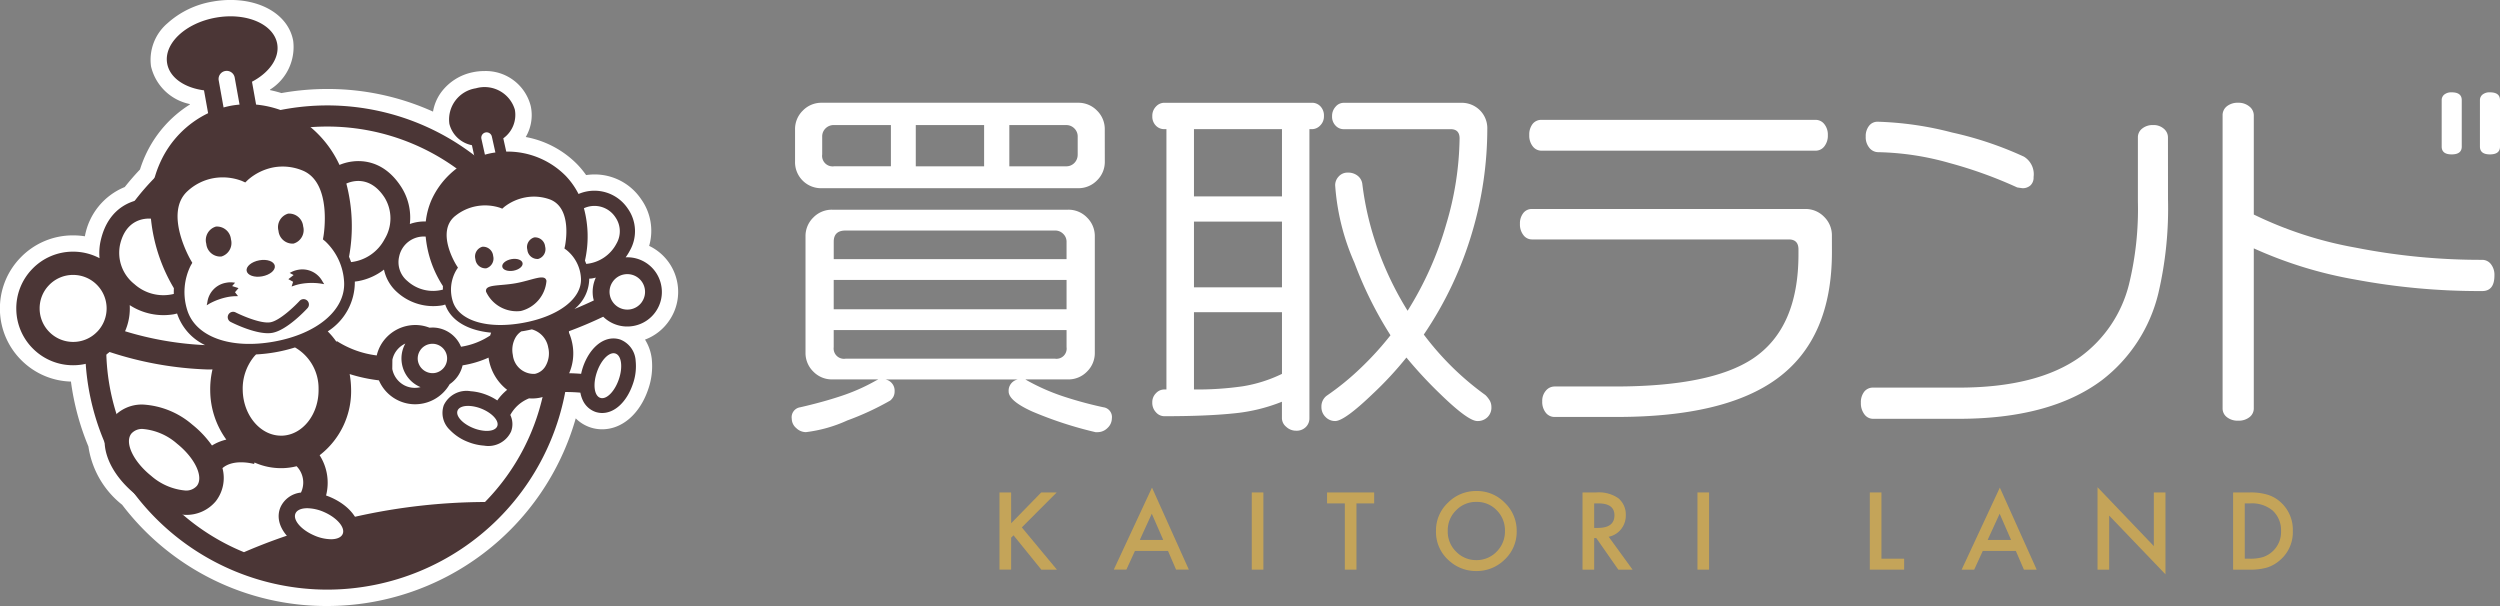 <svg xmlns="http://www.w3.org/2000/svg" width="274.032" height="66.425"><rect width="100%" height="100%" fill="#808080" stroke="none"/><g data-name="グループ 80"><g data-name="グループ 75"><g data-name="グループ 73" fill="#fff"><path data-name="パス 229" d="M121.874 45.866a1.443 1.443 0 0 1-.468 1.038 1.533 1.533 0 0 1-1.12.468h-.2a42.259 42.259 0 0 1-6.961-2.275q-2.565-1.169-2.564-2.193a1.254 1.254 0 0 1 1.018-1.312H97.043a1.248 1.248 0 0 1 1.018 1.3 1.255 1.255 0 0 1-.122.57 1.4 1.4 0 0 1-.366.448 30.524 30.524 0 0 1-4.7 2.177 15.354 15.354 0 0 1-4.539 1.282 1.54 1.54 0 0 1-1.058-.448 1.352 1.352 0 0 1-.489-1.018 1.1 1.1 0 0 1 .937-1.262q2.482-.57 4.437-1.221a21.166 21.166 0 0 0 3.867-1.71l.244-.122h-5.046a2.821 2.821 0 0 1-2.076-.857 2.834 2.834 0 0 1-.855-2.08V25.923a2.836 2.836 0 0 1 .855-2.081 2.823 2.823 0 0 1 2.076-.856h25.848a2.824 2.824 0 0 1 2.076.856 2.838 2.838 0 0 1 .855 2.081v12.728a2.835 2.835 0 0 1-.855 2.08 2.823 2.823 0 0 1-2.076.857h-4.681l.2.122a22.939 22.939 0 0 0 3.867 1.71 42.951 42.951 0 0 0 4.478 1.221 1.079 1.079 0 0 1 .936 1.225Zm-.773-28.168a2.825 2.825 0 0 1-.855 2.076 2.825 2.825 0 0 1-2.076.855H90.082a2.842 2.842 0 0 1-2.1-.834 2.842 2.842 0 0 1-.834-2.1v-3.5a2.825 2.825 0 0 1 .855-2.076 2.825 2.825 0 0 1 2.076-.855h28.087a2.825 2.825 0 0 1 2.076.855 2.825 2.825 0 0 1 .855 2.076Zm-23.447.529v-4.519h-6.228a1.268 1.268 0 0 0-.937.366 1.221 1.221 0 0 0-.366.9v1.954a1.151 1.151 0 0 0 1.3 1.3Zm19.254 10.176V26.49a1.172 1.172 0 0 0-.366-.855 1.219 1.219 0 0 0-.9-.366H92.688q-1.3 0-1.3 1.221v1.913Zm0 5.5v-3.216H91.385v3.216Zm0 4.152v-1.873H91.385v1.873a1.133 1.133 0 0 0 1.3 1.262h22.961a1.115 1.115 0 0 0 1.262-1.267Zm-9.037-19.824v-4.519h-7.49v4.519Zm10.258-1.3v-1.954a1.22 1.22 0 0 0-.366-.9 1.219 1.219 0 0 0-.9-.366h-6.228v4.519h6.228a1.219 1.219 0 0 0 .9-.366 1.269 1.269 0 0 0 .363-.94Z"/><path data-name="パス 230" d="M145.121 12.732a1.381 1.381 0 0 1-.407 1.018 1.245 1.245 0 0 1-.9.407h-.285v31.71a1.322 1.322 0 0 1-.387.936 1.418 1.418 0 0 1-1.079.407 1.552 1.552 0 0 1-1.079-.427 1.239 1.239 0 0 1-.468-.916v-1.832a18.951 18.951 0 0 1-5.332 1.282q-2.972.306-7.572.305a1.22 1.22 0 0 1-.9-.427 1.5 1.5 0 0 1-.407-1.079 1.38 1.38 0 0 1 .407-1.018 1.247 1.247 0 0 1 .9-.407h.244V14.156h-.244a1.249 1.249 0 0 1-.916-.387 1.4 1.4 0 0 1-.387-1.038 1.432 1.432 0 0 1 .407-1.059 1.247 1.247 0 0 1 .9-.407h16.2a1.252 1.252 0 0 1 .916.387 1.458 1.458 0 0 1 .389 1.08Zm-4.6 8.792v-7.368h-9.647v7.368Zm0 9.973v-7.205h-9.647v7.205Zm0 9.484v-6.757h-9.647v8.467a34.984 34.984 0 0 0 5.332-.346 15.461 15.461 0 0 0 4.315-1.364Zm22.958 3.664a1.463 1.463 0 0 1-.427 1.079 1.512 1.512 0 0 1-1.12.427q-1.017 0-4.07-2.971a47.448 47.448 0 0 1-3.7-3.989 38.691 38.691 0 0 1-3.7 3.989q-3.094 2.971-4.111 2.971a1.449 1.449 0 0 1-1.059-.448 1.5 1.5 0 0 1-.447-1.1 1.47 1.47 0 0 1 .57-1.221 29.168 29.168 0 0 0 3.724-3.032 33.721 33.721 0 0 0 3.277-3.6 42.213 42.213 0 0 1-3.949-7.938 25.28 25.28 0 0 1-2.116-8.508 1.392 1.392 0 0 1 .386-.957 1.284 1.284 0 0 1 1-.427 1.661 1.661 0 0 1 1.079.346 1.361 1.361 0 0 1 .509.875 32.779 32.779 0 0 0 1.73 7.246 35.3 35.3 0 0 0 3.236 6.676 36.841 36.841 0 0 0 4.234-9.485 34.163 34.163 0 0 0 1.465-9.4q0-1.017-.977-1.018h-11.739a1.2 1.2 0 0 1-.875-.387 1.4 1.4 0 0 1-.387-1.038 1.49 1.49 0 0 1 .387-1.038 1.157 1.157 0 0 1 .875-.427h12.863a2.815 2.815 0 0 1 2.076.814 2.764 2.764 0 0 1 .814 2.036 39.929 39.929 0 0 1-1.628 11.235 40.077 40.077 0 0 1-5.332 11.316 31.631 31.631 0 0 0 3.216 3.664 31.405 31.405 0 0 0 3.541 2.972 3.092 3.092 0 0 1 .468.59 1.438 1.438 0 0 1 .184.748Z"/><path data-name="パス 231" d="M200.803 27.629q0 9.486-6.024 13.881-5.739 4.192-17.545 4.193h-6.842a1.2 1.2 0 0 1-.957-.468 1.889 1.889 0 0 1-.386-1.242 1.686 1.686 0 0 1 .407-1.18 1.234 1.234 0 0 1 .937-.448h6.635q10.5 0 15.1-3.053 5.007-3.337 5.007-11.438v-.529q0-1.1-1.058-1.1h-28.165a1.155 1.155 0 0 1-.92-.467 1.882 1.882 0 0 1-.386-1.241 1.809 1.809 0 0 1 .366-1.181 1.157 1.157 0 0 1 .936-.448h29.96a2.824 2.824 0 0 1 2.076.855 2.825 2.825 0 0 1 .855 2.076Zm-.448-12.822a1.887 1.887 0 0 1-.387 1.241 1.193 1.193 0 0 1-.957.468h-30.04a1.192 1.192 0 0 1-.957-.468 1.884 1.884 0 0 1-.386-1.241 1.878 1.878 0 0 1 .366-1.221 1.2 1.2 0 0 1 .977-.448h30.041a1.2 1.2 0 0 1 .957.468 1.825 1.825 0 0 1 .386 1.201Z"/><path data-name="パス 232" d="M237.641 21.809a40.877 40.877 0 0 1-1.058 10.34 17.024 17.024 0 0 1-6.187 9.525q-5.659 4.233-15.713 4.233h-9.362a1.175 1.175 0 0 1-.957-.489 1.969 1.969 0 0 1-.387-1.262 1.874 1.874 0 0 1 .366-1.221 1.2 1.2 0 0 1 .977-.448h9.4q8.589 0 13.311-3.378a14.038 14.038 0 0 0 5.332-7.938 34.67 34.67 0 0 0 .977-9.077v-7.042a1.2 1.2 0 0 1 .468-.957 1.824 1.824 0 0 1 1.2-.387 1.689 1.689 0 0 1 1.18.407 1.236 1.236 0 0 1 .448.936Zm-14.735-2.4a1.158 1.158 0 0 1-.346.916 1.274 1.274 0 0 1-.875.305l-.57-.082a47.629 47.629 0 0 0-7.449-2.687 30.458 30.458 0 0 0-7.775-1.18 1.25 1.25 0 0 1-.977-.468 1.823 1.823 0 0 1-.407-1.242 1.808 1.808 0 0 1 .366-1.18 1.157 1.157 0 0 1 .936-.448 36.163 36.163 0 0 1 8.162 1.181 38.679 38.679 0 0 1 7.876 2.646 2.254 2.254 0 0 1 1.059 2.237Z"/><path data-name="パス 233" d="M273.422 30.194q0 1.71-1.343 1.71a73.979 73.979 0 0 1-13.922-1.262 45.986 45.986 0 0 1-11.113-3.419v17.544a1.2 1.2 0 0 1-.468.957 1.889 1.889 0 0 1-1.241.387 1.886 1.886 0 0 1-1.242-.387 1.194 1.194 0 0 1-.468-.957V12.65a1.234 1.234 0 0 1 .468-1 1.887 1.887 0 0 1 1.242-.387 1.846 1.846 0 0 1 1.221.407 1.233 1.233 0 0 1 .489.977v10.869a42.349 42.349 0 0 0 11.133 3.623 70.925 70.925 0 0 0 13.9 1.343 1.2 1.2 0 0 1 .956.468 1.888 1.888 0 0 1 .388 1.244Zm-3.582-14.125q0 .854-1.1.855t-1.1-.855v-5.093a.769.769 0 0 1 .285-.611 1.215 1.215 0 0 1 .814-.244q1.1 0 1.1.855Zm4.193 0q0 .854-1.1.855t-1.1-.855v-5.093a.771.771 0 0 1 .285-.611 1.214 1.214 0 0 1 .814-.244q1.1 0 1.1.855Z"/></g><g data-name="グループ 74" fill="#c4a459"><path data-name="パス 234" d="m110.836 57.355 3.294-3.376h1.7l-3.825 3.831 3.847 4.631h-1.71l-3.047-3.765-.263.263v3.5h-1.277v-8.461h1.277Z"/><path data-name="パス 235" d="M128.027 60.386h-3.623l-.938 2.052h-1.38l4.187-8.993 4.039 8.993h-1.4Zm-.521-1.2-1.255-2.877-1.315 2.877Z"/><path data-name="パス 236" d="M138.483 53.979v8.461h-1.274v-8.461Z"/><path data-name="パス 237" d="M148.686 55.179v7.261h-1.277v-7.261h-1.945v-1.2h5.162v1.2Z"/><path data-name="パス 238" d="M157.404 58.172a4.146 4.146 0 0 1 1.31-3.069 4.312 4.312 0 0 1 3.134-1.282 4.232 4.232 0 0 1 3.1 1.293 4.227 4.227 0 0 1 1.3 3.107 4.163 4.163 0 0 1-1.3 3.1 4.365 4.365 0 0 1-3.163 1.272 4.366 4.366 0 0 1-2.943-1.134 4.157 4.157 0 0 1-1.438-3.287Zm1.288.016a3.058 3.058 0 0 0 .943 2.307 3.024 3.024 0 0 0 2.164.9 3.044 3.044 0 0 0 2.247-.921 3.116 3.116 0 0 0 .916-2.269 3.1 3.1 0 0 0-.9-2.269 2.984 2.984 0 0 0-2.225-.921 3.015 3.015 0 0 0-2.23.921 3.055 3.055 0 0 0-.915 2.257Z"/><path data-name="パス 239" d="m176.332 58.835 2.619 3.606h-1.562l-2.417-3.464h-.23v3.464h-1.277V53.98h1.5a3.74 3.74 0 0 1 2.422.63 2.315 2.315 0 0 1 .822 1.853 2.4 2.4 0 0 1-.517 1.54 2.3 2.3 0 0 1-1.36.832Zm-1.589-.97h.406q1.814 0 1.814-1.386 0-1.3-1.765-1.3h-.455Z"/><path data-name="パス 240" d="M187.337 53.979v8.461h-1.274v-8.461Z"/><path data-name="パス 241" d="M206.231 53.979v7.261h2.488v1.2h-3.765v-8.461Z"/><path data-name="パス 242" d="M220.961 60.386h-3.622l-.942 2.055h-1.376l4.187-8.993 4.039 8.993h-1.4Zm-.52-1.2-1.255-2.877-1.315 2.877Z"/><path data-name="パス 243" d="M229.916 62.441v-9.037l6.171 6.455v-5.88h1.277v8.976l-6.17-6.439v5.924Z"/><path data-name="パス 244" d="M244.778 62.44v-8.461h1.776a6.458 6.458 0 0 1 2.017.252 3.769 3.769 0 0 1 1.441.838 4.05 4.05 0 0 1 1.31 3.14 4.011 4.011 0 0 1-1.365 3.156 3.985 3.985 0 0 1-1.436.839 6.533 6.533 0 0 1-1.989.236Zm1.277-1.2h.575a4.807 4.807 0 0 0 1.43-.18 2.905 2.905 0 0 0 1.03-.608 2.893 2.893 0 0 0 .943-2.241 2.94 2.94 0 0 0-.932-2.258 3.529 3.529 0 0 0-2.471-.772h-.575Z"/></g></g><g data-name="グループ 79"><path data-name="パス 245" d="M74.235 30.945a5.574 5.574 0 0 0-3.079-3.993 5.963 5.963 0 0 0-.887-5.131 6.141 6.141 0 0 0-5.07-2.7 6.686 6.686 0 0 0-.953.069 9.994 9.994 0 0 0-.946-1.15 10.6 10.6 0 0 0-5.672-3.022 4.721 4.721 0 0 0 .551-3.379 5.082 5.082 0 0 0-5.124-3.849 6 6 0 0 0-1.274.138 5.736 5.736 0 0 0-3.392 2.147 4.97 4.97 0 0 0-.924 2.159 28.036 28.036 0 0 0-11.6-2.48 28.468 28.468 0 0 0-5.017.448 12.765 12.765 0 0 0-1.249-.324l-.01-.051a5.5 5.5 0 0 0 2.549-5.35c-.483-2.681-3.246-4.481-6.876-4.481a11.06 11.06 0 0 0-1.938.174 9.79 9.79 0 0 0-4.97 2.382 5.262 5.262 0 0 0-1.8 4.723 5.494 5.494 0 0 0 4.25 4.129l.009.051a12.885 12.885 0 0 0-4.867 5.555 13.178 13.178 0 0 0-.6 1.567 28.504 28.504 0 0 0-1.671 1.924 7.2 7.2 0 0 0-4.37 5.4 8.111 8.111 0 0 0-1.3-.1 7.956 7.956 0 0 0-5.778 2.459 7.974 7.974 0 0 0-2.235 5.712 7.961 7.961 0 0 0 2.46 5.619 7.965 7.965 0 0 0 5.325 2.234 28.09 28.09 0 0 0 1.914 7.114 9.972 9.972 0 0 0 3.695 6.387 28.12 28.12 0 0 0 22.472 11.1 28.341 28.341 0 0 0 27.251-20.568 4.063 4.063 0 0 0 1.565.978 4.071 4.071 0 0 0 1.065.212c.085.005.172.008.258.008 2.189 0 4.122-1.669 5.043-4.352a7.652 7.652 0 0 0 .4-3.379 5.069 5.069 0 0 0-.738-2.1 5.543 5.543 0 0 0 2.664-2.1 5.532 5.532 0 0 0 .869-4.18Z" fill="#fff"/><g data-name="グループ 78" fill="#4b3636"><g data-name="グループ 76"><path data-name="パス 246" d="M12.49 31.733c.082-.3.166-.6.26-.9a5.5 5.5 0 0 1-.79-2.857 5.011 5.011 0 0 1 4.792-5.2c.117 0 .231.01.345.019a24.185 24.185 0 0 1 18.765-8.924 24.145 24.145 0 0 1 17.277 7.267 7.854 7.854 0 0 1 2.577-.632 26.481 26.481 0 0 0-19.854-8.951 26.586 26.586 0 0 0-25.159 18.107 4.968 4.968 0 0 1 .743.583 4.932 4.932 0 0 1 1.044 1.488Z"/><path data-name="パス 247" d="M62.117 34.156a9.409 9.409 0 0 1-2.15 1.459c0 .034 0 .07.008.1a3.47 3.47 0 0 1 2 3.222 3.427 3.427 0 0 1-2.245 3.309 24.2 24.2 0 0 1-6.568 12.779 65.857 65.857 0 0 0-14.146 1.595 50.6 50.6 0 0 0-1.406.324c.681.788.95 1.628.616 2.223-.533.949-2.4.915-4.166-.077a6.457 6.457 0 0 1-1.177-.84 62.3 62.3 0 0 0-6.139 2.277 24.337 24.337 0 0 1-9.508-6.977 7.867 7.867 0 0 1-.963-.579c-2.088-1.472-3.128-3.642-2.568-5.12a24.086 24.086 0 0 1-2.061-9.763c0-.321.011-.641.024-.96-.031.034-.051.074-.083.108a4.918 4.918 0 0 1-2.247 1.32A26.57 26.57 0 0 0 35.87 64.631a26.573 26.573 0 0 0 26.543-26.543 26.708 26.708 0 0 0-.296-3.932Z"/></g><g data-name="グループ 77"><path data-name="パス 248" d="M28.734 30.291c.854-.155 1.474-.672 1.388-1.158s-.853-.757-1.7-.6-1.476.673-1.388 1.158.846.757 1.7.6Z"/><path data-name="パス 249" d="M32.175 26.7a1.543 1.543 0 0 0 1.056-1.884 1.543 1.543 0 0 0-1.647-1.4 1.546 1.546 0 0 0-1.058 1.885 1.545 1.545 0 0 0 1.649 1.399Z"/><path data-name="パス 250" d="M25.027 34.498a.588.588 0 0 0 .257.791c.3.153 2.967 1.48 4.563 1.195s3.633-2.46 3.86-2.708a.588.588 0 0 0-.034-.831.59.59 0 0 0-.833.035c-.542.589-2.177 2.164-3.2 2.346s-3.1-.72-3.819-1.085a.593.593 0 0 0-.794.257Z"/><path data-name="パス 251" d="M24.26 28.119a1.543 1.543 0 0 0 1.057-1.883 1.545 1.545 0 0 0-1.648-1.4 1.546 1.546 0 0 0-1.057 1.887 1.543 1.543 0 0 0 1.648 1.396Z"/><path data-name="パス 252" d="M24.789 30.992a2.492 2.492 0 0 0-2.058 2.125l-.072.346.3-.182a7.03 7.03 0 0 1 2.049-.733 5.28 5.28 0 0 1 .775-.081l.309-.007-.333-.43.386-.45-.7-.222.324-.371-.294-.033a2.471 2.471 0 0 0-.686.038Z"/><path data-name="パス 253" d="M32.679 29.573a2.667 2.667 0 0 0-.663.208l-.264.134.432.234-.576.45.52.288-.163.518.292-.1a5.138 5.138 0 0 1 .757-.194 6.943 6.943 0 0 1 2.173-.024l.348.062-.186-.3a2.5 2.5 0 0 0-2.67-1.276Z"/><path data-name="パス 254" d="M72.478 31.28a3.786 3.786 0 0 0-3.484-3.072 3.823 3.823 0 0 0-.416 0 5.7 5.7 0 0 0 .475-.762 4.283 4.283 0 0 0-.239-4.583 4.4 4.4 0 0 0-5.4-1.6 8.319 8.319 0 0 0-1.4-1.981 8.972 8.972 0 0 0-6.523-2.665l-.324-1.456a3.157 3.157 0 0 0 1.267-3.14 3.459 3.459 0 0 0-4.267-2.344 3.46 3.46 0 0 0-2.908 3.906 3.162 3.162 0 0 0 2.47 2.332l.307 1.419a8.943 8.943 0 0 0-4.743 4.594 8.194 8.194 0 0 0-.621 2.349 4.755 4.755 0 0 0-1.748.278 6.214 6.214 0 0 0-.967-4.1c-2.133-3.279-5.126-3.064-6.745-2.377a11.892 11.892 0 0 0-2.376-3.414 10.974 10.974 0 0 0-6.765-3.2l-.45-2.506c1.9-1 3.042-2.6 2.763-4.159-.392-2.177-3.408-3.46-6.738-2.863s-5.712 2.85-5.321 5.027c.28 1.563 1.909 2.661 4.036 2.939l.451 2.506a10.982 10.982 0 0 0-5.23 5.355 11.88 11.88 0 0 0-1.046 4.035c-1.756-.083-4.637.759-5.5 4.576a6.186 6.186 0 0 0-.125 1.928 6.2 6.2 0 0 0-2.9-.717 6.18 6.18 0 0 0-4.487 1.911 6.193 6.193 0 0 0-1.737 4.437 6.187 6.187 0 0 0 1.91 4.364 6.19 6.19 0 0 0 4.313 1.738 6.166 6.166 0 0 0 4-1.453 38.259 38.259 0 0 0 10.811 1.92c.158 0 .314-.007.47-.009a9.577 9.577 0 0 0-.247 2.393 9.252 9.252 0 0 0 1.763 5.3 5.221 5.221 0 0 0-1.571.648 11.076 11.076 0 0 0-2.158-2.29 9.082 9.082 0 0 0-5.4-2.2 4.184 4.184 0 0 0-3.355 1.5c-1.789 2.231-.7 5.761 2.583 8.4a9.1 9.1 0 0 0 5.4 2.192 4.178 4.178 0 0 0 3.351-1.5 4.162 4.162 0 0 0 .728-3.623c1.245-1.081 3.442-.462 3.467-.455l.048-.16a7.112 7.112 0 0 0 2.9.618h.157a6.939 6.939 0 0 0 1.554-.211 2.557 2.557 0 0 1 .479 2.886 2.778 2.778 0 0 0-2.238 1.59c-.731 1.685.515 3.676 2.959 4.737a6.5 6.5 0 0 0 2.558.574 2.973 2.973 0 0 0 2.924-1.648c.731-1.683-.513-3.678-2.958-4.74a7.178 7.178 0 0 0-.494-.192 5.6 5.6 0 0 0-.705-4.412 8.872 8.872 0 0 0 3.446-7.364 9.742 9.742 0 0 0-.156-1.534 17.235 17.235 0 0 0 3.209.689 4.313 4.313 0 0 0 1.875 2.078 4.322 4.322 0 0 0 1.831.536 4.366 4.366 0 0 0 4.047-2.192 3.417 3.417 0 0 0 1.417-2.066 11.251 11.251 0 0 0 2.846-.847c.011.073.02.146.034.219a5.431 5.431 0 0 0 2.005 3.313 5.649 5.649 0 0 0-1.081 1.162 6.008 6.008 0 0 0-1.17-.611 5.846 5.846 0 0 0-1.743-.4 2.749 2.749 0 0 0-2.951 1.534 2.556 2.556 0 0 0 .65 2.694 5.461 5.461 0 0 0 2.023 1.337 5.853 5.853 0 0 0 1.748.4 2.746 2.746 0 0 0 2.951-1.538 2.3 2.3 0 0 0-.081-1.823 4.041 4.041 0 0 1 2.059-1.823l.066.006a4.316 4.316 0 0 0 1.069-.067 4.288 4.288 0 0 0 1.435-.563 16.968 16.968 0 0 1 3.052 0 3.372 3.372 0 0 0 .272.854 2.413 2.413 0 0 0 1.37 1.252 2.384 2.384 0 0 0 .6.119c1.437.089 2.811-1.143 3.5-3.143a5.835 5.835 0 0 0 .317-2.571 2.655 2.655 0 0 0-1.682-2.33 2.347 2.347 0 0 0-.6-.119c-1.435-.09-2.807 1.142-3.495 3.137a6.659 6.659 0 0 0-.2.737 20.574 20.574 0 0 0-1.311-.065 5.481 5.481 0 0 0 .346-3.245 5.7 5.7 0 0 0-.432-1.337 43.634 43.634 0 0 0 3.817-1.613 3.772 3.772 0 0 0 2.4 1.066 3.8 3.8 0 0 0 .957-.062 3.769 3.769 0 0 0 2.425-1.6 3.754 3.754 0 0 0 .577-2.84ZM37.561 58.534c-.165.38-.651.574-1.289.574a4.778 4.778 0 0 1-1.849-.425c-1.429-.62-2.341-1.692-2.035-2.4.165-.381.654-.576 1.295-.576a4.777 4.777 0 0 1 1.846.424c1.428.63 2.337 1.703 2.032 2.403Zm16.944-11.818c-.148.376-.669.552-1.338.509a4.2 4.2 0 0 1-1.259-.292c-1.2-.473-1.986-1.334-1.753-1.925.147-.376.669-.551 1.339-.51a4.233 4.233 0 0 1 1.255.291c1.201.477 1.987 1.345 1.756 1.932Zm10.931-5.948c.424-1.228 1.222-2.089 1.861-2.049a.629.629 0 0 1 .171.035c.661.226.823 1.5.36 2.837-.423 1.231-1.222 2.091-1.862 2.051a.624.624 0 0 1-.171-.034c-.665-.226-.828-1.496-.359-2.84Zm-.4-8.062c.015.077.034.151.053.226a42.3 42.3 0 0 1-2.12.937 4.317 4.317 0 0 0 1.619-3.322c.109-.013.22-.012.328-.032a5.86 5.86 0 0 0 .393-.087 3.754 3.754 0 0 0-.279 2.278Zm-4.925 5.46a2.766 2.766 0 0 1-.288 1.915 1.783 1.783 0 0 1-1.193.9 2.306 2.306 0 0 1-2.415-2.064 2.77 2.77 0 0 1 .29-1.915 1.962 1.962 0 0 1 .641-.679c.11-.017.218-.031.329-.05q.419-.076.818-.17a2.49 2.49 0 0 1 1.812 2.063Zm7.358-14.332a2.681 2.681 0 0 1 .108 2.861 4.169 4.169 0 0 1-3.318 2.231c-.045-.119-.089-.246-.142-.357a11.964 11.964 0 0 0-.112-5.743 2.742 2.742 0 0 1 3.464 1.008Zm-14.7-8.614a.586.586 0 0 1 .444-.7.588.588 0 0 1 .7.446l.389 1.749c-.114.016-.23.029-.344.051-.272.049-.54.114-.805.187Zm-2.861 8.444a5.149 5.149 0 0 1 2.315-1.063 5.294 5.294 0 0 1 2.577.171l.256.1.205-.182a5.356 5.356 0 0 1 2.358-1.057 5.132 5.132 0 0 1 2.544.187c2.674.882 1.776 5.09 1.77 5.131l-.065.288.238.174a4.255 4.255 0 0 1 1.577 3.136c.084 2.2-2.48 4.144-6.376 4.845s-6.975-.231-7.662-2.321a4.241 4.241 0 0 1 .391-3.495l.16-.244-.16-.25c-.023-.036-2.328-3.667-.126-5.425Zm-3.248 2.27a11.969 11.969 0 0 0 1.892 5.426c-.009.124-.005.251-.006.385a4.179 4.179 0 0 1-3.887-.939 2.675 2.675 0 0 1-.9-2.717 2.752 2.752 0 0 1 2.901-2.155Zm-4.515-4.294a4.363 4.363 0 0 1 .018 4.562 4.756 4.756 0 0 1-3.679 2.527c-.07-.2-.146-.4-.226-.583a18.484 18.484 0 0 0-.294-8.025c.558-.254 2.572-.944 4.181 1.521ZM23.973 8.812a.887.887 0 0 1 .719-1.03.891.891 0 0 1 1.034.718l.532 2.965c-.295.026-.589.061-.883.114s-.584.124-.87.2ZM20.589 20.92a5.675 5.675 0 0 1 2.789-1.386 5.868 5.868 0 0 1 3.139.3l.368.166.289-.281a5.95 5.95 0 0 1 2.837-1.379 5.683 5.683 0 0 1 3.1.329c3.357 1.305 2.357 7.174 2.346 7.231l-.061.339.266.22a6.585 6.585 0 0 1 2.057 4.452c.164 3.052-2.929 5.68-7.7 6.536s-8.582-.531-9.493-3.451a6.539 6.539 0 0 1 .378-4.887l.175-.3-.173-.3c-.03-.043-3.01-5.196-.317-7.589Zm-6.37 12.526a6.788 6.788 0 0 0 4.808 1.007c.128-.024.255-.057.383-.089a5.877 5.877 0 0 0 3.071 3.465 35.5 35.5 0 0 1-8.773-1.519 6.228 6.228 0 0 0 .511-2.864Zm-1.067-6.6c.646-2.869 2.78-2.923 3.392-2.878a18.467 18.467 0 0 0 2.517 7.625c-.011.2-.015.409-.01.625a4.76 4.76 0 0 1-4.329-1.084 4.366 4.366 0 0 1-1.57-4.284Zm-2.49 9.505a3.639 3.639 0 0 1-2.647 1.127 3.656 3.656 0 0 1-2.543-1.025 3.651 3.651 0 0 1-1.127-2.576 3.644 3.644 0 0 1 1.024-2.616 3.638 3.638 0 0 1 2.645-1.126 3.655 3.655 0 0 1 2.547 1.026 3.675 3.675 0 0 1 .101 5.194Zm10.91 16.916a1.554 1.554 0 0 1-1.267.5 6.556 6.556 0 0 1-3.733-1.606c-1.978-1.588-2.949-3.665-2.167-4.639a1.559 1.559 0 0 1 1.271-.5 6.539 6.539 0 0 1 3.729 1.612c1.98 1.585 2.95 3.662 2.167 4.636Zm9.305-5.513h-.076c-2.25 0-4.132-2.221-4.194-4.954a5.558 5.558 0 0 1 1.22-3.689 3.487 3.487 0 0 1 .242-.261 17.064 17.064 0 0 0 2.158-.247 16.671 16.671 0 0 0 2.109-.52 5.166 5.166 0 0 1 2.583 4.528c.063 2.788-1.751 5.093-4.042 5.146Zm5.05-11.432a6.394 6.394 0 0 0 2.966-5.457c.13-.015.259-.032.389-.054a6.512 6.512 0 0 0 2.808-1.261 4.561 4.561 0 0 0 1.446 2.484 5.907 5.907 0 0 0 4.95 1.437c.109-.021.211-.06.317-.088.6 1.754 2.473 2.847 5.03 3.082-.038.1-.072.2-.1.307a7.991 7.991 0 0 1-3.2 1.236 3.39 3.39 0 0 0-2.92-2.1 3.643 3.643 0 0 0-.532.013 4.3 4.3 0 0 0-1.292-.288 4.369 4.369 0 0 0-4.073 2.228 4.343 4.343 0 0 0-.421 1.1 10.526 10.526 0 0 1-4.365-1.57l-.051.074a8.19 8.19 0 0 0-.952-1.139Zm10.139 2.068a1.6 1.6 0 0 1 1.029-.677 1.618 1.618 0 0 1 .407-.027 1.614 1.614 0 0 1 1.481 1.307 1.619 1.619 0 0 1-1.283 1.885 1.633 1.633 0 0 1-1.883-1.28 1.593 1.593 0 0 1 .249-1.205Zm-3.056 1.044-.011 1.01Zm1.262 2.775a2.553 2.553 0 0 1-1.273-1.766l.012-1.016a2.574 2.574 0 0 1 .262-.7 2.561 2.561 0 0 1 1.156-1.069 3.37 3.37 0 0 0-.362 2.276 3.388 3.388 0 0 0 2.032 2.5 2.517 2.517 0 0 1-1.827-.224Zm26.1-9.125a1.935 1.935 0 0 1-1.247.819 1.952 1.952 0 0 1-2.275-1.544 1.922 1.922 0 0 1 .3-1.457 1.929 1.929 0 0 1 1.245-.819 1.9 1.9 0 0 1 .489-.031 1.941 1.941 0 0 1 1.787 1.575 1.928 1.928 0 0 1-.304 1.458Z"/><path data-name="パス 255" d="M56.282 29.672c.615-.11 1.062-.483 1-.834s-.614-.545-1.226-.433-1.063.484-1 .835.612.543 1.226.432Z"/><path data-name="パス 256" d="M58.992 28.385a1.115 1.115 0 0 0 .762-1.357 1.111 1.111 0 0 0-1.186-1.007 1.108 1.108 0 0 0-.763 1.356 1.113 1.113 0 0 0 1.187 1.008Z"/><path data-name="パス 257" d="M53.294 29.411a1.117 1.117 0 0 0 .762-1.359 1.109 1.109 0 0 0-1.186-1.005 1.11 1.11 0 0 0-.761 1.356 1.113 1.113 0 0 0 1.185 1.008Z"/><path data-name="パス 258" d="M53.279 31.976a3.7 3.7 0 0 0 3.8 2.115 3.705 3.705 0 0 0 2.821-3.3c-.151-.839-1.543-.072-3.371.255s-3.401.089-3.25.93Z"/></g></g></g></g></svg>